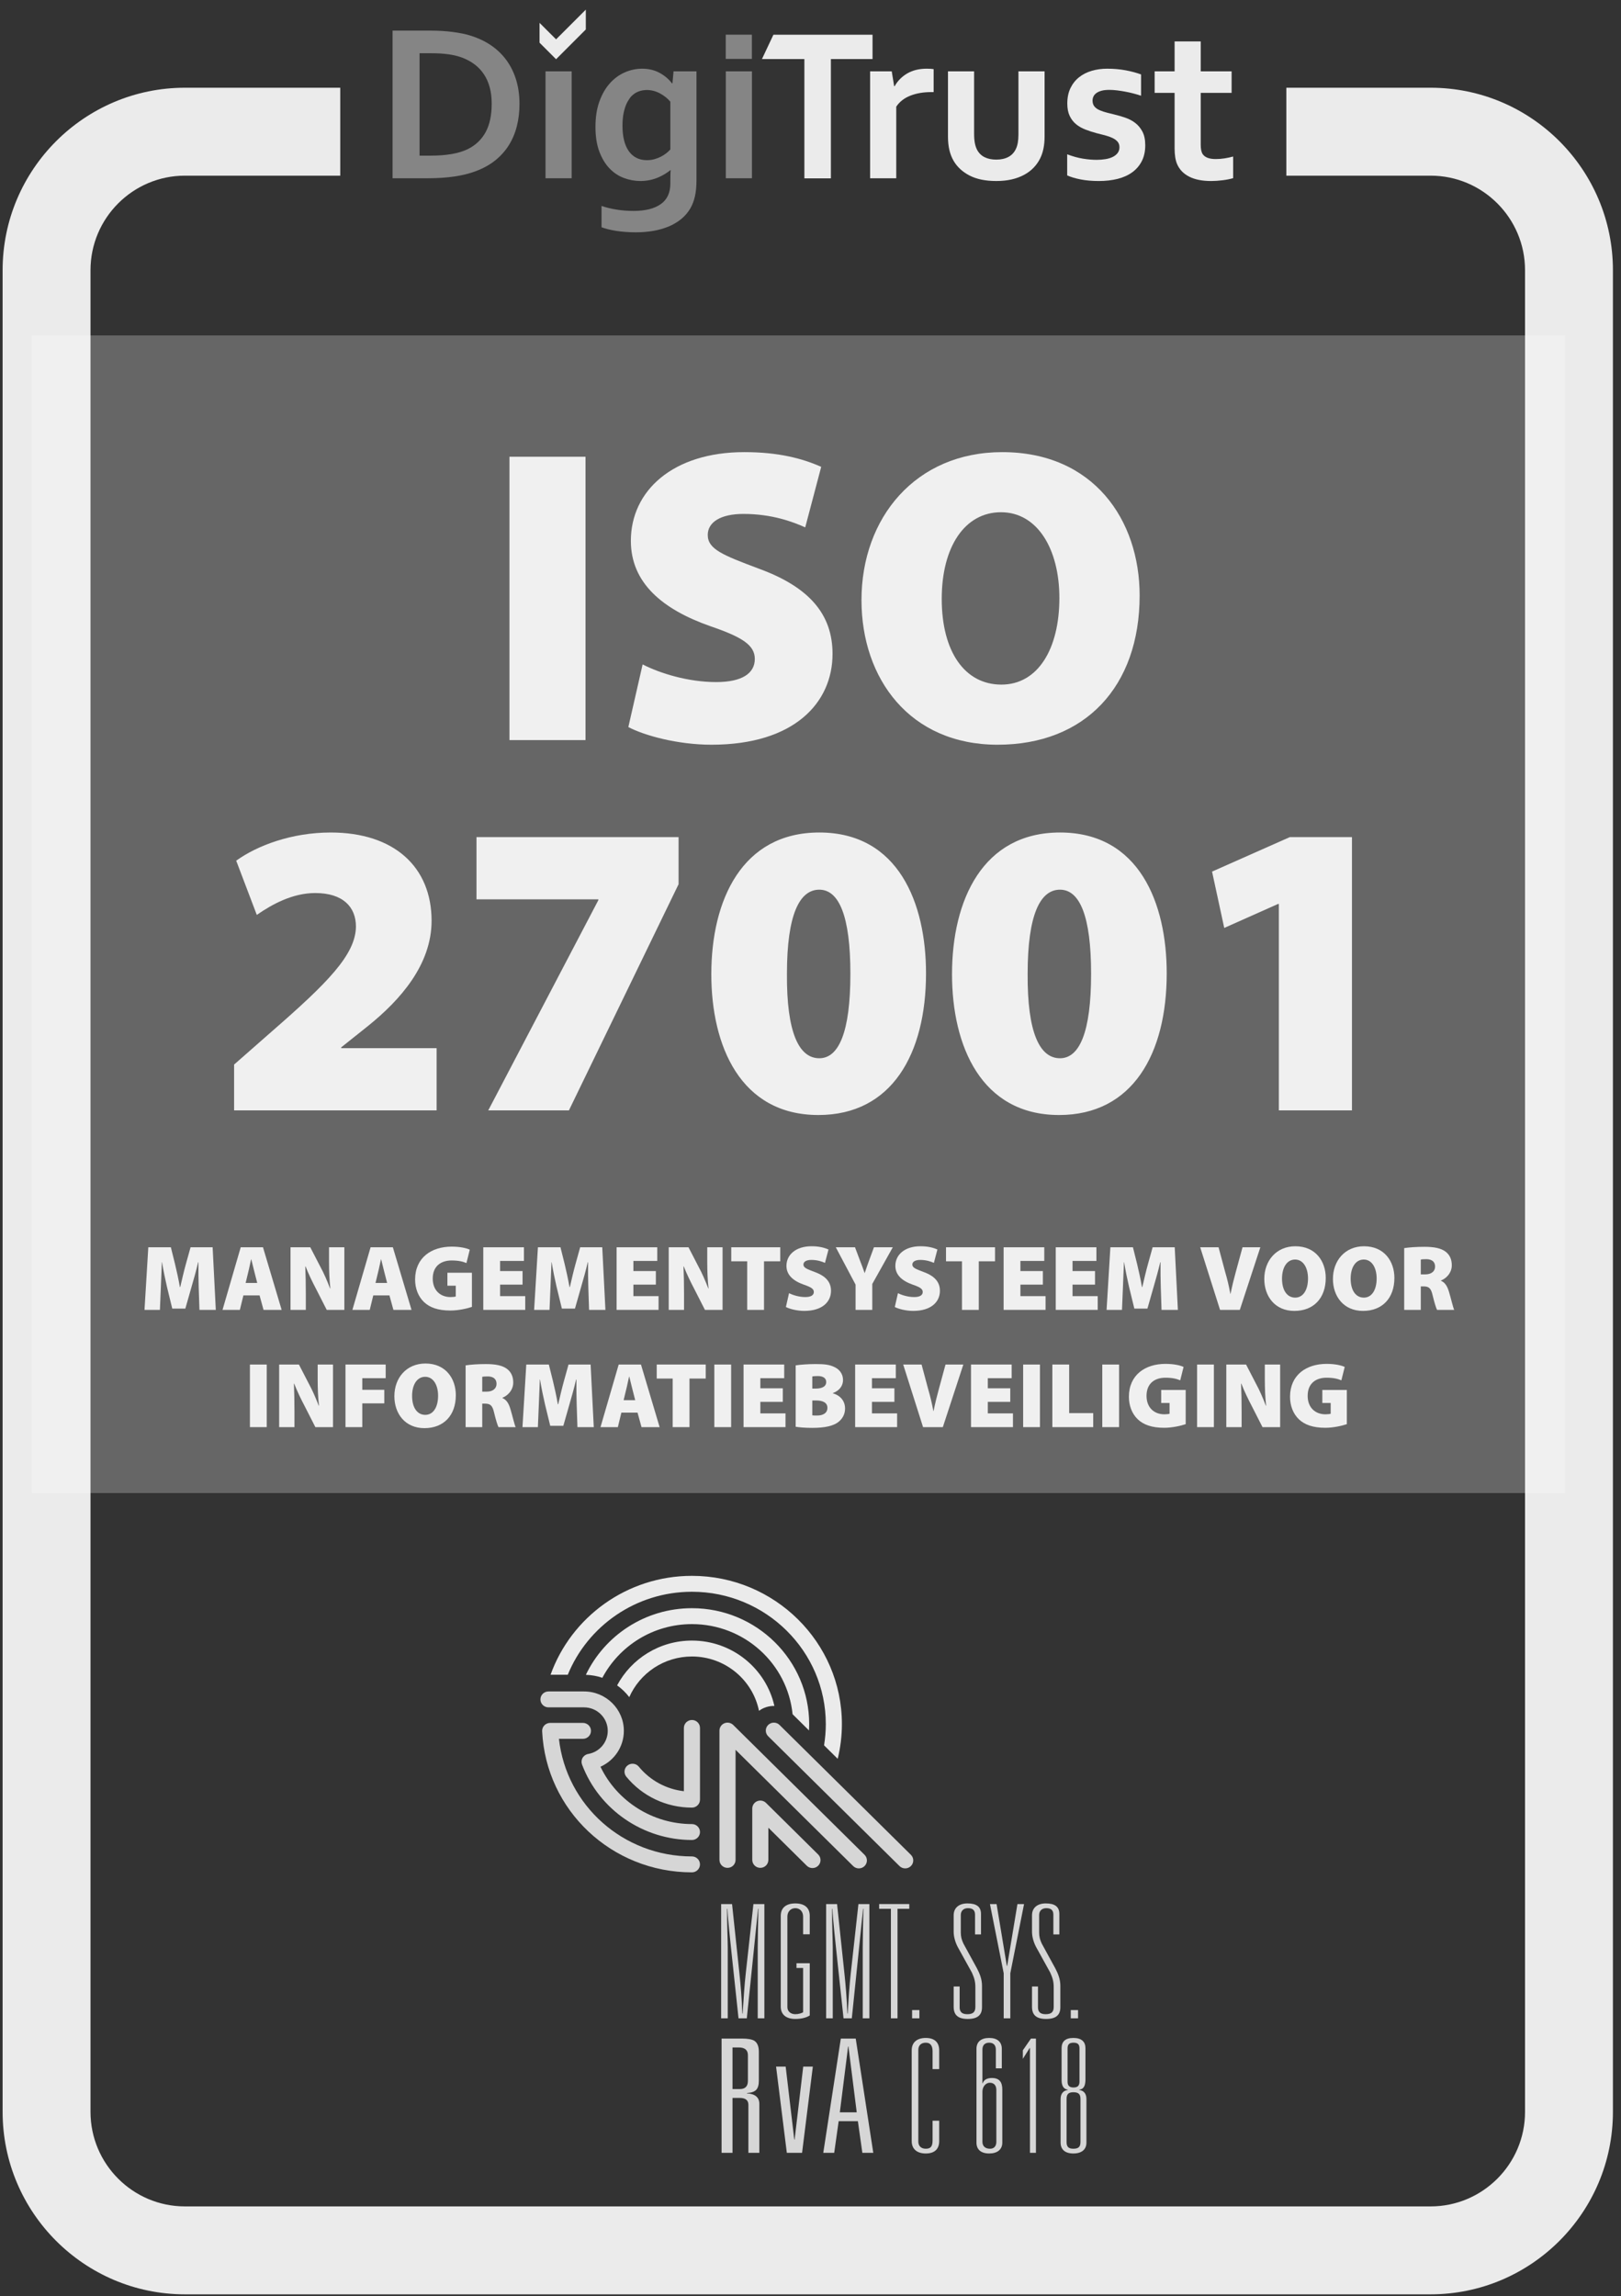 <svg width="1418" height="2008" viewBox="0 0 1418 2008" fill="none" xmlns="http://www.w3.org/2000/svg">
<rect x="0" y="0" width="1418" height="2008" fill="#333333" stroke="none"/>
<path fill-rule="evenodd" clip-rule="evenodd" d="M479.792 1479.2C475.905 1479.2 472.753 1482.31 472.753 1486.16C472.753 1490 475.905 1493.11 479.792 1493.11H510.86C522.323 1493.11 531.643 1502.33 531.643 1513.66C531.643 1523.64 524.442 1532.15 514.516 1533.88C512.457 1534.24 510.672 1535.48 509.638 1537.26C508.596 1539.06 508.434 1541.21 509.16 1543.14C524.04 1582.59 562.668 1609.1 605.285 1609.1C609.171 1609.1 612.323 1605.99 612.323 1602.14C612.323 1598.3 609.171 1595.18 605.285 1595.18C571.013 1595.18 539.749 1575.3 525.27 1545.03C537.494 1539.57 545.729 1527.46 545.729 1513.66C545.729 1494.65 530.088 1479.2 510.86 1479.2H479.792Z" fill="white" fill-opacity="0.8"/>
<path fill-rule="evenodd" clip-rule="evenodd" d="M481.293 1506.71C479.371 1506.71 477.526 1507.48 476.193 1508.85C474.869 1510.23 474.16 1512.07 474.254 1513.97C477.56 1583.18 535.117 1637.4 605.283 1637.4C609.169 1637.4 612.321 1634.28 612.321 1630.44C612.321 1626.59 609.169 1623.48 605.283 1623.48C545.154 1623.48 495.422 1578.86 488.938 1520.63H509.926C513.822 1520.63 516.974 1517.52 516.974 1513.67C516.974 1509.83 513.822 1506.71 509.926 1506.71H481.293Z" fill="white" fill-opacity="0.8"/>
<path fill-rule="evenodd" clip-rule="evenodd" d="M598.239 1511.12V1566.44C582.829 1564.66 568.734 1557.07 558.808 1544.98C556.357 1541.99 551.923 1541.53 548.908 1543.95C545.884 1546.38 545.423 1550.76 547.874 1553.74C561.986 1570.93 582.906 1580.79 605.286 1580.79C609.173 1580.79 612.325 1577.67 612.325 1573.82V1511.12C612.325 1507.28 609.173 1504.16 605.286 1504.16C601.391 1504.16 598.239 1507.28 598.239 1511.12Z" fill="white" fill-opacity="0.8"/>
<path fill-rule="evenodd" clip-rule="evenodd" d="M633.711 1507C631.08 1508.08 629.363 1510.62 629.363 1513.44V1626.52C629.363 1630.37 632.515 1633.48 636.411 1633.48C640.297 1633.48 643.449 1630.37 643.449 1626.52V1530.24C662.729 1549.29 746.323 1631.9 746.323 1631.9C749.073 1634.63 753.532 1634.63 756.283 1631.9C759.033 1629.18 759.033 1624.78 756.283 1622.06L641.391 1508.51C639.375 1506.53 636.342 1505.93 633.711 1507Z" fill="white" fill-opacity="0.8"/>
<path fill-rule="evenodd" clip-rule="evenodd" d="M662.404 1575.15C659.773 1576.23 658.056 1578.77 658.056 1581.59V1626.51C658.056 1630.35 661.208 1633.47 665.094 1633.47C668.99 1633.47 672.142 1630.35 672.142 1626.51V1598.39C685.186 1611.29 705.747 1631.61 705.747 1631.61C708.497 1634.34 712.956 1634.34 715.707 1631.62C718.457 1628.9 718.457 1624.5 715.707 1621.78L670.083 1576.66C668.067 1574.67 665.035 1574.07 662.404 1575.15Z" fill="white" fill-opacity="0.8"/>
<path fill-rule="evenodd" clip-rule="evenodd" d="M550.464 1484.17C559.698 1463.28 580.78 1448.63 605.288 1448.63C634.246 1448.63 658.454 1469.08 663.939 1496.14C667.919 1493.2 672.677 1491.78 677.418 1491.88C670.063 1459.21 640.524 1434.71 605.288 1434.71C576.894 1434.71 552.215 1450.62 539.838 1473.89C543.887 1476.77 547.457 1480.24 550.464 1484.17Z" fill="white" fill-opacity="0.9"/>
<path fill-rule="evenodd" clip-rule="evenodd" d="M605.288 1420.31C651.117 1420.31 688.916 1454.93 693.324 1499.11L707.683 1513.3C707.786 1511.47 707.846 1509.61 707.846 1507.75C707.846 1451.86 661.838 1406.39 605.288 1406.39C564.32 1406.39 528.913 1430.27 512.486 1464.66C517.526 1464.82 522.361 1465.72 526.914 1467.26C541.718 1439.38 571.282 1420.31 605.288 1420.31Z" fill="white" fill-opacity="0.9"/>
<path fill-rule="evenodd" clip-rule="evenodd" d="M605.284 1392.02C669.854 1392.02 722.389 1443.93 722.389 1507.75C722.389 1514.08 721.842 1520.27 720.86 1526.32L732.802 1538.12C735.176 1528.37 736.466 1518.21 736.466 1507.75C736.466 1436.26 677.619 1378.1 605.284 1378.1C548.265 1378.1 499.652 1414.25 481.619 1464.58H496.679C514.028 1422.09 556.158 1392.02 605.284 1392.02Z" fill="white" fill-opacity="0.9"/>
<path fill-rule="evenodd" clip-rule="evenodd" d="M671.959 1508.51C669.209 1511.23 669.209 1515.64 671.959 1518.36L786.86 1631.91C789.602 1634.62 794.07 1634.62 796.82 1631.91C799.571 1629.19 799.571 1624.78 796.82 1622.06L681.92 1508.51C679.169 1505.8 674.71 1505.8 671.959 1508.51Z" fill="white" fill-opacity="0.8"/>
<path fill-rule="evenodd" clip-rule="evenodd" d="M630.825 1665.13H640.384L646.765 1725.33C647.918 1735.85 648.935 1748.72 649.37 1760.9H649.661C650.387 1748.86 651.25 1735.58 652.411 1725.33L659.074 1665.13H668.641V1765.06H662.841V1703.05C662.841 1696.54 663.132 1681.87 663.422 1669.28H663.132C661.833 1682.43 660.091 1698.34 659.074 1708.86L653.283 1765.06H646.039L640.093 1709.41C639.231 1700.83 636.907 1680.76 636.335 1669.28H636.044C635.899 1682.43 636.617 1696.82 636.617 1703.05V1765.06H630.825V1665.13Z" fill="white" fill-opacity="0.8"/>
<path fill-rule="evenodd" clip-rule="evenodd" d="M696.747 1716.89H708.339V1762.56L707.612 1762.98C705.298 1764.36 701.095 1765.61 695.73 1765.61C687.624 1765.61 682.985 1761.73 682.985 1754.81V1675.37C682.985 1668.45 687.624 1664.57 695.73 1664.57C703.845 1664.57 708.339 1668.45 708.339 1675.37V1691.56H702.538V1676.06C702.538 1671.63 699.643 1668.72 695.73 1668.72C691.818 1668.72 688.777 1671.63 688.777 1676.06V1755.23C688.777 1759.1 691.818 1761.45 695.73 1761.45C698.489 1761.45 701.095 1760.62 702.538 1759.79V1721.04H696.747V1716.89Z" fill="white" fill-opacity="0.8"/>
<path fill-rule="evenodd" clip-rule="evenodd" d="M722.681 1665.13H732.239L738.62 1725.33C739.774 1735.85 740.79 1748.72 741.226 1760.9H741.516C742.242 1748.86 743.105 1735.58 744.267 1725.33L750.93 1665.13H760.497V1765.06H754.697V1703.05C754.697 1696.54 754.987 1681.87 755.278 1669.28H754.987C753.689 1682.43 751.946 1698.34 750.93 1708.86L745.138 1765.06H737.894L731.949 1709.41C731.086 1700.83 728.763 1680.76 728.19 1669.28H727.9C727.755 1682.43 728.472 1696.82 728.472 1703.05V1765.06H722.681V1665.13Z" fill="white" fill-opacity="0.8"/>
<path fill-rule="evenodd" clip-rule="evenodd" d="M779.33 1669.28H769.045V1665.12H795.415V1669.28H785.121V1765.05H779.33V1669.28Z" fill="white" fill-opacity="0.8"/>
<path fill-rule="evenodd" clip-rule="evenodd" d="M797.872 1765.05H804.245V1757.85H797.872V1765.05Z" fill="white" fill-opacity="0.8"/>
<path fill-rule="evenodd" clip-rule="evenodd" d="M839.46 1755.36C839.46 1758.69 840.766 1761.46 846.122 1761.46C851.051 1761.46 853.221 1759.65 853.221 1755.09V1737.92C853.221 1732.67 852.204 1729.62 850.18 1725.06L838.007 1703.05C835.547 1698.62 834.24 1693.36 834.24 1689.49V1674.95C834.24 1668.45 838.879 1664.57 846.268 1664.57C854.092 1664.57 858.15 1667.34 858.15 1673.85V1691.7H852.93V1674.4C852.93 1670.39 850.761 1668.72 846.703 1668.72C842.646 1668.72 840.476 1671.35 840.476 1674.68V1690.18C840.476 1693.5 841.202 1696.41 842.791 1699.73L854.673 1721.46C857.133 1726.16 859.021 1731 859.021 1736.54V1755.36C859.021 1761.73 855.69 1765.61 846.558 1765.61C837.572 1765.61 834.24 1761.73 834.24 1754.95V1737.23H839.46V1755.36Z" fill="white" fill-opacity="0.8"/>
<path fill-rule="evenodd" clip-rule="evenodd" d="M890.024 1665.13H895.815L883.796 1725.61V1765.06H877.996V1725.61L865.978 1665.13H871.769L880.755 1719.24H881.037L890.024 1665.13Z" fill="white" fill-opacity="0.8"/>
<path fill-rule="evenodd" clip-rule="evenodd" d="M907.99 1755.36C907.99 1758.69 909.297 1761.46 914.653 1761.46C919.581 1761.46 921.751 1759.65 921.751 1755.09V1737.92C921.751 1732.67 920.735 1729.62 918.71 1725.06L906.538 1703.05C904.077 1698.62 902.771 1693.36 902.771 1689.49V1674.95C902.771 1668.45 907.409 1664.57 914.798 1664.57C922.622 1664.57 926.68 1667.34 926.68 1673.85V1691.7H921.461V1674.4C921.461 1670.39 919.291 1668.72 915.234 1668.72C911.176 1668.72 909.006 1671.35 909.006 1674.68V1690.18C909.006 1693.5 909.732 1696.41 911.321 1699.73L923.203 1721.46C925.664 1726.16 927.551 1731 927.551 1736.54V1755.36C927.551 1761.73 924.22 1765.61 915.088 1765.61C906.102 1765.61 902.771 1761.73 902.771 1754.95V1737.23H907.99V1755.36Z" fill="white" fill-opacity="0.8"/>
<path fill-rule="evenodd" clip-rule="evenodd" d="M936.674 1765.05H943.046V1757.85H936.674V1765.05Z" fill="white" fill-opacity="0.8"/>
<path fill-rule="evenodd" clip-rule="evenodd" d="M640.776 1826.92H647.148C651.88 1826.92 654.247 1824.52 654.247 1819.73V1797.3C654.247 1792.78 651.547 1790.52 646.14 1790.52H640.776V1826.92ZM654.682 1882.7V1840.76C654.682 1836.7 652.171 1834.67 647.148 1834.67H640.776V1882.7H631.217V1782.77H649.036C654.153 1782.77 657.774 1783.42 659.901 1784.71C662.507 1786.46 663.814 1789.64 663.814 1794.25V1819.59C663.814 1823.37 663.011 1826.07 661.422 1827.68C659.825 1829.3 657.151 1830.19 653.384 1830.38V1830.65C660.627 1831.12 664.249 1834.21 664.249 1839.93V1882.7H654.682Z" fill="white" fill-opacity="0.8"/>
<path fill-rule="evenodd" clip-rule="evenodd" d="M688.296 1882.7L678.883 1807.27H687.28L694.814 1871.07H695.104L702.639 1807.27H711.044L701.622 1882.7H688.296Z" fill="white" fill-opacity="0.8"/>
<path fill-rule="evenodd" clip-rule="evenodd" d="M749.436 1847.27L742.193 1789.69H741.902L734.658 1847.27H749.436ZM754.365 1882.7L750.453 1855.02H733.642L729.73 1882.7H720.171L735.53 1782.77H748.565L763.924 1882.7H754.365Z" fill="white" fill-opacity="0.8"/>
<path fill-rule="evenodd" clip-rule="evenodd" d="M797.534 1793.02C797.534 1786.09 802.173 1782.22 809.852 1782.22C817.531 1782.22 821.58 1786.09 821.58 1793.02V1809.48H815.789V1793.84C815.789 1789.83 814.482 1786.38 809.852 1786.38C805.794 1786.38 803.326 1788.73 803.326 1792.6V1872.87C803.326 1876.74 805.794 1879.1 809.852 1879.1C814.482 1879.1 815.789 1876.74 815.789 1871.63V1854.61H821.58V1872.45C821.58 1879.38 817.531 1883.26 809.852 1883.26C802.173 1883.26 797.534 1879.38 797.534 1872.45V1793.02Z" fill="white" fill-opacity="0.8"/>
<path fill-rule="evenodd" clip-rule="evenodd" d="M871.568 1827.75C871.568 1823.74 869.543 1821.39 865.776 1821.39C862.59 1821.39 859.395 1824.57 859.395 1829.14V1873.02C859.395 1876.89 861.864 1879.1 866.067 1879.1C869.543 1879.1 871.568 1876.89 871.568 1873.02V1827.75ZM871.132 1792.46C871.132 1788.59 869.108 1786.37 865.341 1786.37C861.428 1786.37 859.395 1788.59 859.395 1792.46V1821.8H859.686C860.557 1818.89 863.453 1817.24 867.656 1817.24C874.609 1817.24 876.787 1821.25 876.787 1827.48V1873.71C876.787 1879.79 872.439 1883.25 865.341 1883.25C858.097 1883.25 854.185 1879.79 854.185 1873.71V1791.77C854.185 1785.68 858.097 1782.22 865.341 1782.22C872.439 1782.22 876.352 1785.68 876.352 1791.77V1808.79H871.132V1792.46Z" fill="white" fill-opacity="0.8"/>
<path fill-rule="evenodd" clip-rule="evenodd" d="M900.98 1791.08H900.69L894.753 1800.48V1793.02L901.851 1782.77H906.199V1882.7H900.98V1791.08Z" fill="white" fill-opacity="0.8"/>
<path fill-rule="evenodd" clip-rule="evenodd" d="M944.3 1791.49C944.3 1788.17 943.138 1786.37 939.081 1786.37C935.032 1786.37 933.87 1788.17 933.87 1791.49V1820.42C933.87 1823.47 935.032 1825.54 939.081 1825.54C943.138 1825.54 944.3 1823.47 944.3 1820.42V1791.49ZM945.171 1835.78C945.171 1831.91 944.009 1829.69 938.935 1829.69C934.16 1829.69 932.999 1831.91 932.999 1835.78V1873.01C932.999 1876.89 934.16 1879.1 938.935 1879.1C944.009 1879.1 945.171 1876.89 945.171 1873.01V1835.78ZM927.779 1835.64C927.779 1830.52 930.538 1828.17 934.015 1827.76V1827.47C930.538 1826.93 928.651 1824.29 928.651 1819.03V1791.22C928.651 1785.68 931.555 1782.22 938.935 1782.22C946.324 1782.22 949.519 1785.68 949.519 1791.22V1819.03C949.374 1824.29 947.922 1826.93 944.155 1827.47V1827.76C947.631 1828.17 950.382 1830.52 950.382 1835.64V1873.7C950.382 1879.79 946.188 1883.25 938.935 1883.25C931.692 1883.25 927.779 1879.79 927.779 1873.7V1835.64Z" fill="white" fill-opacity="0.8"/>
<path fill-rule="evenodd" clip-rule="evenodd" d="M27.907 1305.7H1369.03V293.347H27.907V1305.7Z" fill="white" fill-opacity="0.25"/>
<path fill-rule="evenodd" clip-rule="evenodd" d="M1251.43 76.716H1125.25V153.618H1251.43C1296.98 153.618 1334.05 190.693 1334.05 236.271V1449.33V1465.82V1846.88C1334.05 1892.46 1296.98 1929.54 1251.43 1929.54H161.796C116.232 1929.54 79.168 1892.46 79.168 1846.88V1465.82V1449.33V236.271C79.168 190.693 116.232 153.618 161.796 153.618H297.642V76.716H161.796C73.846 76.716 2.288 148.295 2.288 236.271V1449.33V1465.82V1846.88C2.288 1934.86 73.846 2006.44 161.796 2006.44H1251.43C1339.38 2006.44 1410.93 1934.86 1410.93 1846.88V1465.82V1449.33V236.271C1410.93 148.295 1339.38 76.716 1251.43 76.716Z" fill="white" fill-opacity="0.9"/>
<path fill-rule="evenodd" clip-rule="evenodd" d="M173.826 1125.94C173.663 1119.68 173.501 1112.37 173.587 1103.84H173.339C171.639 1111.08 169.358 1119.28 167.573 1125.29L162.132 1144.38H150.685L146.055 1125.37C144.671 1119.44 142.971 1111.32 141.75 1103.84H141.588C141.263 1111.56 140.938 1119.68 140.699 1125.94L139.879 1145.51H126.408L129.731 1090.77H149.464L153.12 1105.46C154.58 1111.56 156.203 1118.87 157.339 1125.53H157.664C159.21 1118.87 160.995 1111.16 162.618 1105.39L166.685 1090.77H186.007L188.775 1145.51H174.475L173.826 1125.94Z" fill="white" fill-opacity="0.9"/>
<path fill-rule="evenodd" clip-rule="evenodd" d="M225.02 1121.96L222.5 1112.13C221.688 1109.04 220.638 1104.58 219.826 1101.32H219.664C218.844 1104.58 218.041 1109.12 217.221 1112.21L214.872 1121.96H225.02ZM212.916 1132.84L209.832 1145.52H194.652L210.566 1090.77H230.051L246.375 1145.52H230.538L227.053 1132.84H212.916Z" fill="white" fill-opacity="0.9"/>
<path fill-rule="evenodd" clip-rule="evenodd" d="M254.134 1145.51V1090.77H271.432L280.119 1107.58C283.126 1113.02 286.295 1120.33 288.73 1126.75H288.969C288.157 1119.52 287.833 1111.88 287.833 1103.68V1090.77H301.235V1145.51H285.808L276.548 1127.32C273.465 1121.48 269.886 1114.16 267.289 1107.5H267.05C267.366 1114.89 267.528 1123.18 267.528 1132.03V1145.51H254.134Z" fill="white" fill-opacity="0.9"/>
<path fill-rule="evenodd" clip-rule="evenodd" d="M338.63 1121.96L336.11 1112.13C335.299 1109.04 334.248 1104.58 333.436 1101.32H333.274C332.454 1104.58 331.651 1109.12 330.831 1112.21L328.482 1121.96H338.63ZM326.526 1132.84L323.442 1145.52H308.263L324.177 1090.77H343.661L359.985 1145.52H344.148L340.663 1132.84H326.526Z" fill="white" fill-opacity="0.9"/>
<path fill-rule="evenodd" clip-rule="evenodd" d="M412.815 1142.91C408.748 1144.29 401.12 1146.08 393.971 1146.08C383.173 1146.08 375.87 1143.41 370.915 1138.69C365.798 1133.82 363.116 1126.74 363.116 1118.87C363.193 1099.86 377.33 1090.2 395.115 1090.2C402.496 1090.2 408.108 1091.5 410.944 1092.88L408.022 1104.58C404.939 1103.27 401.283 1102.3 395.03 1102.3C386.018 1102.3 378.543 1107.01 378.543 1118.15C378.543 1128.38 385.121 1134.31 394.133 1134.31C396.089 1134.31 398.037 1134.06 398.686 1133.82V1124.39H391.374V1113.02H412.815V1142.91Z" fill="white" fill-opacity="0.9"/>
<path fill-rule="evenodd" clip-rule="evenodd" d="M457.111 1123.42H437.464V1133.49H459.468V1145.51H422.763V1090.77H458.332V1102.71H437.464V1111.56H457.111V1123.42Z" fill="white" fill-opacity="0.9"/>
<path fill-rule="evenodd" clip-rule="evenodd" d="M514.653 1125.94C514.491 1119.68 514.328 1112.37 514.414 1103.84H514.166C512.466 1111.08 510.185 1119.28 508.4 1125.29L502.959 1144.38H491.512L486.882 1125.37C485.499 1119.44 483.799 1111.32 482.577 1103.84H482.415C482.09 1111.56 481.766 1119.68 481.526 1125.94L480.706 1145.51H467.235L470.558 1090.77H490.291L493.947 1105.46C495.407 1111.56 497.03 1118.87 498.167 1125.53H498.491C500.037 1118.87 501.823 1111.16 503.446 1105.39L507.512 1090.77H526.834L529.602 1145.51H515.302L514.653 1125.94Z" fill="white" fill-opacity="0.9"/>
<path fill-rule="evenodd" clip-rule="evenodd" d="M573.722 1123.42H554.075V1133.49H576.08V1145.51H539.374V1090.77H574.944V1102.71H554.075V1111.56H573.722V1123.42Z" fill="white" fill-opacity="0.9"/>
<path fill-rule="evenodd" clip-rule="evenodd" d="M584.98 1145.51V1090.77H602.278L610.966 1107.58C613.973 1113.02 617.142 1120.33 619.576 1126.75H619.815C619.004 1119.52 618.679 1111.88 618.679 1103.68V1090.77H632.082V1145.51H616.655L607.395 1127.32C604.311 1121.48 600.732 1114.16 598.135 1107.5H597.896C598.212 1114.89 598.375 1123.18 598.375 1132.03V1145.51H584.98Z" fill="white" fill-opacity="0.9"/>
<path fill-rule="evenodd" clip-rule="evenodd" d="M653.638 1103.03H639.672V1090.76H682.545V1103.03H668.339V1145.52H653.638V1103.03Z" fill="white" fill-opacity="0.9"/>
<path fill-rule="evenodd" clip-rule="evenodd" d="M690.231 1130.89C693.562 1132.6 698.995 1134.3 704.445 1134.3C709.476 1134.3 711.911 1132.6 711.911 1129.84C711.911 1127.16 709.476 1125.61 703.3 1123.5C694.049 1120.26 687.959 1115.13 687.959 1107.01C687.959 1097.35 696.074 1089.87 709.878 1089.87C716.455 1089.87 721.085 1091.09 724.741 1092.72L721.657 1104.41C719.3 1103.36 715.242 1101.82 709.716 1101.82C705.248 1101.82 702.813 1103.44 702.813 1105.88C702.813 1108.64 705.735 1109.77 712.645 1112.37C722.469 1115.95 726.937 1121.22 726.937 1128.86C726.937 1138.29 719.548 1146.4 703.548 1146.4C696.971 1146.4 690.555 1144.62 687.472 1142.99L690.231 1130.89Z" fill="white" fill-opacity="0.9"/>
<path fill-rule="evenodd" clip-rule="evenodd" d="M748.424 1145.51V1123.42L731.126 1090.77H747.937L752.567 1103.11C754.113 1106.93 755.087 1109.69 756.3 1113.19H756.462C757.521 1109.86 758.657 1106.85 759.956 1103.11L764.5 1090.77H780.987L763.04 1122.85V1145.51H748.424Z" fill="white" fill-opacity="0.9"/>
<path fill-rule="evenodd" clip-rule="evenodd" d="M785.504 1130.89C788.836 1132.6 794.269 1134.3 799.718 1134.3C804.75 1134.3 807.184 1132.6 807.184 1129.84C807.184 1127.16 804.75 1125.61 798.574 1123.5C789.323 1120.26 783.232 1115.13 783.232 1107.01C783.232 1097.35 791.347 1089.87 805.151 1089.87C811.729 1089.87 816.359 1091.09 820.015 1092.72L816.931 1104.41C814.573 1103.36 810.516 1101.82 804.989 1101.82C800.521 1101.82 798.087 1103.44 798.087 1105.88C798.087 1108.64 801.008 1109.77 807.919 1112.37C817.742 1115.95 822.21 1121.22 822.21 1128.86C822.21 1138.29 814.821 1146.4 798.822 1146.4C792.244 1146.4 785.829 1144.62 782.745 1142.99L785.504 1130.89Z" fill="white" fill-opacity="0.9"/>
<path fill-rule="evenodd" clip-rule="evenodd" d="M841.504 1103.03H827.537V1090.76H870.41V1103.03H856.205V1145.52H841.504V1103.03Z" fill="white" fill-opacity="0.9"/>
<path fill-rule="evenodd" clip-rule="evenodd" d="M912.277 1123.42H892.621V1133.49H914.626V1145.51H877.929V1090.77H913.498V1102.71H892.621V1111.56H912.277V1123.42Z" fill="white" fill-opacity="0.9"/>
<path fill-rule="evenodd" clip-rule="evenodd" d="M957.882 1123.42H938.227V1133.49H960.231V1145.51H923.534V1090.77H959.104V1102.71H938.227V1111.56H957.882V1123.42Z" fill="white" fill-opacity="0.9"/>
<path fill-rule="evenodd" clip-rule="evenodd" d="M1015.43 1125.94C1015.26 1119.68 1015.1 1112.37 1015.19 1103.84H1014.94C1013.23 1111.08 1010.97 1119.28 1009.18 1125.29L1003.73 1144.38H992.284L987.655 1125.37C986.271 1119.44 984.571 1111.32 983.349 1103.84H983.196C982.862 1111.56 982.538 1119.68 982.299 1125.94L981.479 1145.51H967.999L971.33 1090.77H991.063L994.719 1105.46C996.18 1111.56 997.803 1118.87 998.939 1125.53H999.263C1000.81 1118.87 1002.59 1111.16 1004.22 1105.39L1008.28 1090.77H1027.61L1030.37 1145.51H1016.07L1015.43 1125.94Z" fill="white" fill-opacity="0.9"/>
<path fill-rule="evenodd" clip-rule="evenodd" d="M1067.26 1145.51L1049.89 1090.77H1065.96L1071.72 1112.29C1073.52 1118.38 1074.98 1124.39 1076.27 1131.46H1076.44C1077.81 1124.72 1079.36 1118.38 1080.98 1112.54L1086.92 1090.77H1102.51L1084.55 1145.51H1067.26Z" fill="white" fill-opacity="0.9"/>
<path fill-rule="evenodd" clip-rule="evenodd" d="M1121.47 1118.22C1121.47 1128.46 1125.94 1134.79 1133.01 1134.79C1140.07 1134.79 1144.21 1127.89 1144.21 1118.06C1144.21 1108.64 1139.99 1101.49 1132.92 1101.49C1125.94 1101.49 1121.47 1108.15 1121.47 1118.22ZM1159.72 1117.57C1159.72 1135.2 1149.16 1146.41 1132.27 1146.41C1115.29 1146.41 1105.96 1133.66 1105.96 1118.46C1105.96 1102.55 1116.44 1089.88 1133.16 1089.88C1150.79 1089.88 1159.72 1102.95 1159.72 1117.57Z" fill="white" fill-opacity="0.9"/>
<path fill-rule="evenodd" clip-rule="evenodd" d="M1181.51 1118.22C1181.51 1128.46 1185.98 1134.79 1193.05 1134.79C1200.11 1134.79 1204.25 1127.89 1204.25 1118.06C1204.25 1108.64 1200.03 1101.49 1192.97 1101.49C1185.98 1101.49 1181.51 1108.15 1181.51 1118.22ZM1219.77 1117.57C1219.77 1135.2 1209.21 1146.41 1192.32 1146.41C1175.34 1146.41 1166.01 1133.66 1166.01 1118.46C1166.01 1102.55 1176.48 1089.88 1193.21 1089.88C1210.83 1089.88 1219.77 1102.95 1219.77 1117.57Z" fill="white" fill-opacity="0.9"/>
<path fill-rule="evenodd" clip-rule="evenodd" d="M1242.87 1114.48H1246.69C1252.21 1114.48 1255.37 1111.72 1255.37 1107.66C1255.37 1103.52 1252.69 1101.25 1247.82 1101.16C1245.06 1101.16 1243.6 1101.32 1242.87 1101.48V1114.48ZM1228.34 1091.5C1232.47 1090.85 1238.73 1090.36 1246.04 1090.36C1254.4 1090.36 1260.41 1091.5 1264.55 1094.59C1268.04 1097.26 1269.99 1101.16 1269.99 1106.53C1269.99 1113.34 1264.87 1118.22 1260.57 1119.76V1120.09C1264.22 1121.63 1266.18 1125.13 1267.56 1129.84C1269.26 1135.44 1271.05 1143.4 1272.1 1145.52H1257.08C1256.26 1143.88 1254.89 1139.66 1253.26 1132.92C1251.8 1126.35 1249.77 1124.97 1245.22 1124.97H1242.87V1145.52H1228.34V1091.5Z" fill="white" fill-opacity="0.9"/>
<path fill-rule="evenodd" clip-rule="evenodd" d="M218.628 1248.05H233.329V1193.31H218.628V1248.05Z" fill="white" fill-opacity="0.9"/>
<path fill-rule="evenodd" clip-rule="evenodd" d="M244.194 1248.05V1193.3H261.492L270.18 1210.12C273.186 1215.55 276.356 1222.87 278.79 1229.29H279.029C278.218 1222.06 277.893 1214.42 277.893 1206.21V1193.3H291.296V1248.05H275.869L266.609 1229.86C263.525 1224.01 259.946 1216.7 257.349 1210.03H257.11C257.426 1217.43 257.588 1225.71 257.588 1234.57V1248.05H244.194Z" fill="white" fill-opacity="0.9"/>
<path fill-rule="evenodd" clip-rule="evenodd" d="M302.217 1193.3H337.376V1205.24H316.918V1215.4H336.163V1227.26H316.918V1248.05H302.217V1193.3Z" fill="white" fill-opacity="0.9"/>
<path fill-rule="evenodd" clip-rule="evenodd" d="M360.489 1220.76C360.489 1230.99 364.957 1237.32 372.021 1237.32C379.086 1237.32 383.229 1230.43 383.229 1220.59C383.229 1211.18 379 1204.03 371.944 1204.03C364.957 1204.03 360.489 1210.68 360.489 1220.76ZM398.741 1220.11C398.741 1237.73 388.183 1248.94 371.295 1248.94C354.322 1248.94 344.985 1236.2 344.985 1220.99C344.985 1205.08 355.458 1192.41 372.184 1192.41C389.806 1192.41 398.741 1205.49 398.741 1220.11Z" fill="white" fill-opacity="0.9"/>
<path fill-rule="evenodd" clip-rule="evenodd" d="M421.845 1217.02H425.664C431.182 1217.02 434.351 1214.26 434.351 1210.2C434.351 1206.05 431.669 1203.78 426.8 1203.7C424.041 1203.7 422.571 1203.86 421.845 1204.02V1217.02ZM407.307 1194.04C411.45 1193.38 417.702 1192.9 425.015 1192.9C433.377 1192.9 439.382 1194.04 443.525 1197.13C447.019 1199.8 448.967 1203.7 448.967 1209.06C448.967 1215.88 443.85 1220.75 439.545 1222.3V1222.62C443.201 1224.17 445.157 1227.66 446.532 1232.37C448.232 1237.98 450.026 1245.94 451.077 1248.05H436.06C435.24 1246.42 433.864 1242.2 432.241 1235.46C430.781 1228.89 428.747 1227.5 424.203 1227.5H421.845V1248.05H407.307V1194.04Z" fill="white" fill-opacity="0.9"/>
<path fill-rule="evenodd" clip-rule="evenodd" d="M504.472 1228.47C504.31 1222.22 504.147 1214.9 504.233 1206.38H503.985C502.285 1213.61 500.004 1221.82 498.219 1227.82L492.778 1246.91H481.331L476.701 1227.91C475.318 1221.97 473.618 1213.85 472.396 1206.38H472.234C471.909 1214.09 471.585 1222.22 471.345 1228.47L470.525 1248.05H457.046L460.377 1193.3H480.11L483.766 1208C485.226 1214.09 486.85 1221.41 487.986 1228.06H488.31C489.856 1221.41 491.642 1213.69 493.265 1207.92L497.331 1193.3H516.653L519.412 1248.05H505.121L504.472 1228.47Z" fill="white" fill-opacity="0.9"/>
<path fill-rule="evenodd" clip-rule="evenodd" d="M555.667 1224.49L553.147 1214.67C552.336 1211.57 551.285 1207.11 550.474 1203.86H550.311C549.491 1207.11 548.688 1211.66 547.868 1214.74L545.519 1224.49H555.667ZM543.563 1235.37L540.479 1248.05H525.3L541.214 1193.31H560.699L577.023 1248.05H561.185L557.7 1235.37H543.563Z" fill="white" fill-opacity="0.9"/>
<path fill-rule="evenodd" clip-rule="evenodd" d="M588.438 1205.57H574.472V1193.3H617.345V1205.57H603.139V1248.05H588.438V1205.57Z" fill="white" fill-opacity="0.9"/>
<path fill-rule="evenodd" clip-rule="evenodd" d="M624.868 1248.05H639.569V1193.31H624.868V1248.05Z" fill="white" fill-opacity="0.9"/>
<path fill-rule="evenodd" clip-rule="evenodd" d="M684.78 1225.95H665.133V1236.03H687.137V1248.05H650.432V1193.3H686.001V1205.24H665.133V1214.09H684.78V1225.95Z" fill="white" fill-opacity="0.9"/>
<path fill-rule="evenodd" clip-rule="evenodd" d="M710.572 1237.74C711.631 1237.9 712.93 1237.9 714.792 1237.9C719.661 1237.9 723.804 1235.95 723.804 1231.15C723.804 1226.53 719.584 1224.74 714.066 1224.74H710.572V1237.74ZM710.572 1214.34H713.493C719.746 1214.34 722.753 1212.14 722.753 1208.66C722.753 1205.4 720.319 1203.38 715.364 1203.38C712.93 1203.38 711.546 1203.54 710.572 1203.7V1214.34ZM696.033 1194.04C699.365 1193.46 706.591 1192.89 713.331 1192.89C721.13 1192.89 725.76 1193.39 730.057 1195.58C734.285 1197.52 737.446 1201.51 737.446 1206.79C737.446 1211.42 734.934 1215.88 728.519 1218.32V1218.48C735.259 1220.36 739.231 1225.3 739.231 1231.81C739.231 1236.92 736.796 1240.98 733.149 1243.74C729.006 1246.83 722.181 1248.7 710.495 1248.7C703.832 1248.7 699.04 1248.21 696.033 1247.72V1194.04Z" fill="white" fill-opacity="0.9"/>
<path fill-rule="evenodd" clip-rule="evenodd" d="M782.401 1225.95H762.754V1236.03H784.758V1248.05H748.053V1193.3H783.622V1205.24H762.754V1214.09H782.401V1225.95Z" fill="white" fill-opacity="0.9"/>
<path fill-rule="evenodd" clip-rule="evenodd" d="M807.465 1248.05L790.09 1193.3H806.166L811.932 1214.83C813.717 1220.92 815.178 1226.93 816.477 1233.99H816.639C818.023 1227.25 819.569 1220.92 821.183 1215.08L827.112 1193.3H842.701L824.762 1248.05H807.465Z" fill="white" fill-opacity="0.9"/>
<path fill-rule="evenodd" clip-rule="evenodd" d="M883.756 1225.95H864.101V1236.03H886.105V1248.05H849.408V1193.3H884.978V1205.24H864.101V1214.09H883.756V1225.95Z" fill="white" fill-opacity="0.9"/>
<path fill-rule="evenodd" clip-rule="evenodd" d="M895.014 1248.05H909.706V1193.31H895.014V1248.05Z" fill="white" fill-opacity="0.9"/>
<path fill-rule="evenodd" clip-rule="evenodd" d="M920.577 1193.3H935.27V1235.79H956.309V1248.05H920.577V1193.3Z" fill="white" fill-opacity="0.9"/>
<path fill-rule="evenodd" clip-rule="evenodd" d="M964.239 1248.05H978.932V1193.31H964.239V1248.05Z" fill="white" fill-opacity="0.9"/>
<path fill-rule="evenodd" clip-rule="evenodd" d="M1037.21 1245.45C1033.16 1246.83 1025.53 1248.62 1018.38 1248.62C1007.57 1248.62 1000.27 1245.94 995.315 1241.23C990.198 1236.35 987.524 1229.28 987.524 1221.41C987.601 1202.4 1001.73 1192.73 1019.51 1192.73C1026.9 1192.73 1032.51 1194.03 1035.35 1195.42L1032.42 1207.12C1029.34 1205.81 1025.68 1204.83 1019.44 1204.83C1010.42 1204.83 1002.95 1209.55 1002.95 1220.68C1002.95 1230.91 1009.53 1236.84 1018.53 1236.84C1020.49 1236.84 1022.44 1236.59 1023.09 1236.35V1226.93H1015.78V1215.56H1037.21V1245.45Z" fill="white" fill-opacity="0.9"/>
<path fill-rule="evenodd" clip-rule="evenodd" d="M1047.18 1248.05H1061.87V1193.31H1047.18V1248.05Z" fill="white" fill-opacity="0.9"/>
<path fill-rule="evenodd" clip-rule="evenodd" d="M1072.73 1248.05V1193.3H1090.02L1098.72 1210.12C1101.73 1215.55 1104.89 1222.87 1107.32 1229.29H1107.57C1106.75 1222.06 1106.42 1214.42 1106.42 1206.21V1193.3H1119.83V1248.05H1104.4L1095.14 1229.86C1092.06 1224.01 1088.49 1216.7 1085.89 1210.03H1085.64C1085.97 1217.43 1086.13 1225.71 1086.13 1234.57V1248.05H1072.73Z" fill="white" fill-opacity="0.9"/>
<path fill-rule="evenodd" clip-rule="evenodd" d="M1178.17 1245.45C1174.11 1246.83 1166.48 1248.62 1159.33 1248.62C1148.53 1248.62 1141.22 1245.94 1136.27 1241.23C1131.15 1236.35 1128.48 1229.28 1128.48 1221.41C1128.56 1202.4 1142.69 1192.73 1160.47 1192.73C1167.86 1192.73 1173.46 1194.03 1176.31 1195.42L1173.38 1207.12C1170.29 1205.81 1166.64 1204.83 1160.39 1204.83C1151.37 1204.83 1143.9 1209.55 1143.9 1220.68C1143.9 1230.91 1150.48 1236.84 1159.5 1236.84C1161.44 1236.84 1163.4 1236.59 1164.05 1236.35V1226.93H1156.74V1215.56H1178.17V1245.45Z" fill="white" fill-opacity="0.9"/>
<path fill-rule="evenodd" clip-rule="evenodd" d="M424.817 115.555C421.28 122.049 416.07 127.005 409.193 130.414C401.403 134.208 390.605 136.113 376.776 136.113H367.029V46.565H377.45C383.046 46.565 388.094 46.881 392.596 47.531C397.097 48.172 401.181 49.205 404.845 50.615C408.766 52.162 412.294 54.119 415.412 56.503C418.53 58.886 421.186 61.732 423.365 65.047C425.551 68.354 427.226 72.131 428.387 76.377C429.541 80.624 430.121 85.392 430.121 90.656C430.121 100.764 428.353 109.061 424.817 115.555ZM443.575 53.418C440.013 48.334 435.588 43.925 430.318 40.191C425.039 36.465 418.965 33.509 412.08 31.321C409.765 30.544 407.228 29.886 404.461 29.339C401.693 28.792 398.832 28.322 395.876 27.938C392.92 27.553 389.879 27.263 386.761 27.066C383.644 26.878 380.568 26.784 377.544 26.784H343.401V155.894H374.076C382.755 155.894 390.571 155.373 397.516 154.348C404.461 153.322 410.671 151.776 416.129 149.717C422.69 147.273 428.37 144.137 433.162 140.309C437.946 136.481 441.927 132.055 445.079 127.039C448.222 122.023 450.571 116.469 452.118 110.394C453.655 104.31 454.432 97.799 454.432 90.852C454.432 83.521 453.518 76.719 451.682 70.448C449.845 64.176 447.146 58.493 443.575 53.418Z" fill="white" fill-opacity="0.4"/>
<path fill-rule="evenodd" clip-rule="evenodd" d="M477.199 155.889H500.058V62.385H477.199V155.889Z" fill="white" fill-opacity="0.4"/>
<path fill-rule="evenodd" clip-rule="evenodd" d="M634.862 51.516H657.721V30.316H634.862V51.516Z" fill="white" fill-opacity="0.4"/>
<path fill-rule="evenodd" clip-rule="evenodd" d="M634.913 155.889H657.772V62.385H634.913V155.889Z" fill="white" fill-opacity="0.4"/>
<path fill-rule="evenodd" clip-rule="evenodd" d="M793.713 64.174C788.981 66.908 785.274 70.651 782.566 75.41H782.19L780.063 62.388H761.15V155.893H784.018V93.269C786.905 88.954 791.014 85.758 796.319 83.664C801.623 81.571 807.782 80.528 814.787 80.528H816.717V60.457C815.043 60.201 813.053 60.072 810.738 60.072C804.109 60.072 798.437 61.44 793.713 64.174Z" fill="white" fill-opacity="0.9"/>
<path fill-rule="evenodd" clip-rule="evenodd" d="M890.899 117.582C890.899 122.982 890.156 127.203 888.678 130.219C887.2 133.372 884.996 135.722 882.075 137.269C879.145 138.807 875.626 139.584 871.508 139.584C867.587 139.584 864.205 138.892 861.377 137.508C858.55 136.124 856.363 134.013 854.817 131.185C853.92 129.519 853.245 127.536 852.792 125.255C852.348 122.973 852.118 120.248 852.118 117.103V62.383H829.259V119.513C829.259 123.759 829.66 127.613 830.463 131.091C831.266 134.569 832.505 137.747 834.179 140.644C837.323 146.044 841.995 150.342 848.171 153.529C854.339 156.708 862.121 158.297 871.508 158.297C876.463 158.297 880.947 157.836 884.962 156.904C888.986 155.973 892.59 154.649 895.768 152.948C898.954 151.239 901.722 149.18 904.063 146.77C906.412 144.361 908.325 141.669 909.803 138.713C912.442 133.5 913.766 127.1 913.766 119.513V62.383H890.899V117.582Z" fill="white" fill-opacity="0.9"/>
<path fill-rule="evenodd" clip-rule="evenodd" d="M993.057 107.498C990.486 105.533 987.59 104.012 984.37 102.918C981.158 101.816 977.946 100.885 974.725 100.116C972.667 99.603 970.54 99.073 968.362 98.526C966.175 97.979 964.082 97.287 962.092 96.45C960.093 95.612 958.538 94.519 957.411 93.169C956.283 91.819 955.728 90.084 955.728 87.957C955.728 86.735 955.984 85.564 956.496 84.436C957.009 83.308 957.846 82.317 958.999 81.445C960.161 80.574 961.673 79.89 963.535 79.369C965.397 78.856 967.687 78.6 970.386 78.6C972.504 78.6 974.76 78.745 977.143 79.036C979.518 79.326 981.909 79.694 984.327 80.147C986.736 80.591 989.119 81.121 991.46 81.736C993.809 82.351 996.047 83.009 998.165 83.71V65.091C994.116 63.613 989.58 62.399 984.566 61.468C979.552 60.537 974.179 60.075 968.456 60.075C963.766 60.075 959.307 60.682 955.096 61.904C950.884 63.126 947.186 64.997 943.999 67.501C940.822 70.013 938.293 73.183 936.431 77.011C934.569 80.839 933.638 85.35 933.638 90.563C933.638 94.809 934.321 98.398 935.705 101.32C937.089 104.251 938.951 106.678 941.3 108.609C943.649 110.54 946.365 112.095 949.458 113.291C952.541 114.479 955.753 115.522 959.102 116.427C961.733 117.068 964.261 117.709 966.67 118.35C969.079 118.999 971.223 119.751 973.085 120.623C974.948 121.486 976.442 122.571 977.579 123.853C978.698 125.143 979.261 126.784 979.261 128.774C979.261 130.706 978.749 132.363 977.715 133.747C976.69 135.132 975.289 136.268 973.521 137.165C971.753 138.071 969.643 138.729 967.2 139.148C964.757 139.566 962.126 139.78 959.29 139.78C955.625 139.78 951.67 139.438 947.425 138.763C943.179 138.088 938.549 136.815 933.535 134.952V153.383C936.619 154.793 940.531 155.972 945.255 156.904C949.979 157.835 955.301 158.305 961.22 158.305C967.2 158.305 972.684 157.673 977.664 156.425C982.653 155.169 986.924 153.238 990.503 150.632C994.073 148.026 996.85 144.762 998.849 140.84C1000.84 136.918 1001.83 132.312 1001.83 127.04C1001.83 122.212 1001.01 118.239 999.37 115.12C997.73 112.001 995.628 109.463 993.057 107.498Z" fill="white" fill-opacity="0.9"/>
<path fill-rule="evenodd" clip-rule="evenodd" d="M1071.34 138.472C1068.73 138.89 1066.11 139.095 1063.47 139.095C1057.75 139.095 1053.93 137.626 1052 134.661C1050.9 132.926 1050.36 130.26 1050.36 126.654V81.205H1077.37V62.39H1050.36V36.235H1027.5V62.39H1010.04V81.205H1027.5V129.645C1027.5 135.498 1028.23 140.129 1029.71 143.539C1031.77 148.298 1035.29 151.947 1040.28 154.493C1045.26 157.031 1051.67 158.304 1059.52 158.304C1062.61 158.304 1065.94 158.073 1069.5 157.629C1073.07 157.176 1076.15 156.569 1078.72 155.792V136.882C1076.4 137.523 1073.94 138.053 1071.34 138.472Z" fill="white" fill-opacity="0.9"/>
<path fill-rule="evenodd" clip-rule="evenodd" d="M763.267 30.35H676.564L666.519 51.669H703.643V155.965H726.835V51.669H763.267V30.35Z" fill="white" fill-opacity="0.9"/>
<path fill-rule="evenodd" clip-rule="evenodd" d="M586.395 130.704C585.43 131.798 584.259 132.891 582.876 133.985C581.492 135.079 579.928 136.078 578.194 136.976C576.46 137.881 574.564 138.616 572.505 139.197C570.447 139.778 568.26 140.069 565.945 140.069C562.408 140.069 559.299 139.377 556.634 137.992C553.969 136.608 551.731 134.617 549.928 132.011C548.135 129.405 546.776 126.252 545.879 122.552C544.974 118.852 544.53 114.657 544.53 109.957C544.53 105.711 544.863 101.985 545.538 98.764C546.221 95.551 547.101 92.782 548.194 90.467C548.826 89.134 549.518 87.946 550.27 86.878L550.262 86.87C550.262 86.87 553.926 79.786 563.613 78.838C563.639 78.838 563.664 78.829 563.69 78.829C563.707 78.829 563.715 78.82 563.732 78.82C563.792 78.82 563.835 78.82 563.895 78.812C564.561 78.744 565.219 78.692 565.851 78.692C569.9 78.761 573.727 79.752 577.323 81.692C580.928 83.614 583.952 86.032 586.395 88.929V130.704ZM589.188 62.389L588.231 72.908H587.839C585.011 69.174 581.381 66.106 576.939 63.688C572.505 61.278 567.423 60.074 561.699 60.074C556.489 60.074 551.423 61.15 546.503 63.303C541.591 65.457 537.226 68.661 533.433 72.908C529.641 77.154 526.6 82.444 524.319 88.775C522.038 95.115 520.894 102.498 520.894 110.923C520.894 119.348 522.021 126.56 524.268 132.541C526.523 138.522 529.478 143.427 533.143 147.255C536.808 151.083 541.01 153.877 545.734 155.646C550.458 157.414 555.301 158.303 560.247 158.303C563.015 158.303 565.714 158.03 568.354 157.483C570.993 156.936 573.402 156.193 575.589 155.261C577.776 154.33 579.783 153.296 581.62 152.177C583.456 151.049 585.079 149.904 586.489 148.75H586.685C586.557 150.032 586.472 151.63 586.446 153.527C586.412 155.424 586.395 157.013 586.395 158.303V160.525C586.395 168.565 583.602 174.564 578.007 178.511C572.403 182.476 564.493 184.45 554.268 184.45C549.125 184.45 544.222 184.082 539.558 183.339C534.894 182.604 530.444 181.528 526.198 180.109V198.737C527.676 199.309 529.496 199.873 531.648 200.42C533.801 200.967 536.184 201.445 538.789 201.872C541.395 202.283 544.171 202.607 547.135 202.829C550.091 203.06 553.115 203.171 556.198 203.171C561.665 203.171 566.842 202.735 571.728 201.872C576.614 201.001 581.107 199.694 585.19 197.959C589.274 196.224 592.904 194.037 596.09 191.405C599.276 188.756 601.89 185.672 603.949 182.134C605.683 179.109 607.007 175.64 607.904 171.718C608.801 167.788 609.254 163.097 609.254 157.628V62.389H589.188Z" fill="white" fill-opacity="0.4"/>
<path fill-rule="evenodd" clip-rule="evenodd" d="M563.732 78.82C563.715 78.82 563.707 78.829 563.689 78.829C563.758 78.82 563.827 78.82 563.895 78.812C563.835 78.82 563.792 78.82 563.732 78.82Z" fill="white" fill-opacity="0.9"/>
<path fill-rule="evenodd" clip-rule="evenodd" d="M512.455 25.771L486.436 51.798L471.974 37.34V19.986L486.436 34.401L512.455 8.416V25.771Z" fill="white" fill-opacity="0.9"/>
<path fill-rule="evenodd" clip-rule="evenodd" d="M445.662 647.225H512.189V399.43H445.662V647.225Z" fill="white" fill-opacity="0.9"/>
<path fill-rule="evenodd" clip-rule="evenodd" d="M562.15 581.049C577.218 588.774 601.845 596.49 626.472 596.49C649.263 596.49 660.282 588.774 660.282 576.273C660.282 564.14 649.263 557.15 621.321 547.597C579.43 532.892 551.856 509.727 551.856 472.959C551.856 429.21 588.613 395.391 651.099 395.391C680.869 395.391 701.814 400.902 718.36 408.259L704.385 461.193C693.733 456.417 675.35 449.436 650.364 449.436C630.145 449.436 619.117 456.784 619.117 467.815C619.117 480.316 632.349 485.46 663.596 497.226C708.067 513.401 728.278 537.301 728.278 571.864C728.278 614.502 694.835 651.27 622.423 651.27C592.654 651.27 563.619 643.186 549.652 635.829L562.15 581.049Z" fill="white" fill-opacity="0.9"/>
<path fill-rule="evenodd" clip-rule="evenodd" d="M823.799 523.7C823.799 570.021 844.01 598.697 875.983 598.697C907.965 598.697 926.715 567.449 926.715 522.957C926.715 480.319 907.598 447.96 875.624 447.96C844.01 447.96 823.799 478.114 823.799 523.7ZM996.915 520.752C996.915 600.534 949.13 651.272 872.686 651.272C795.866 651.272 753.6 593.553 753.6 524.802C753.6 452.736 801.009 395.393 876.726 395.393C956.476 395.393 996.915 454.582 996.915 520.752Z" fill="white" fill-opacity="0.9"/>
<path fill-rule="evenodd" clip-rule="evenodd" d="M204.783 971.051V930.976L237.858 901.933C286.378 859.654 311.005 835.019 311.372 810.385C311.372 793.108 299.977 780.974 275.717 780.974C255.874 780.974 237.858 790.903 224.635 800.097L206.62 752.674C225.003 739.43 255.139 728.04 289.317 728.04C344.815 728.04 377.531 758.186 377.531 805.241C377.531 843.479 350.333 874.359 322.024 897.156L298.508 915.903V916.638H381.939V971.051H204.783Z" fill="white" fill-opacity="0.9"/>
<path fill-rule="evenodd" clip-rule="evenodd" d="M593.602 732.081V773.258L497.674 971.05H427.107L523.403 787.228V786.494H416.813V732.081H593.602Z" fill="white" fill-opacity="0.9"/>
<path fill-rule="evenodd" clip-rule="evenodd" d="M688.393 851.566C688.025 903.406 699.045 925.46 716.693 925.46C733.598 925.46 743.891 903.039 743.891 851.566C743.891 801.203 733.965 778.039 716.693 778.039C699.42 778.039 688.393 799.725 688.393 851.566ZM810.05 851.198C810.05 921.418 780.272 975.096 715.958 975.096C647.595 975.096 622.233 914.437 622.233 851.933C622.233 787.224 649.064 728.035 716.693 728.035C786.158 728.035 810.05 790.164 810.05 851.198Z" fill="white" fill-opacity="0.9"/>
<path fill-rule="evenodd" clip-rule="evenodd" d="M898.95 851.566C898.592 903.406 909.611 925.46 927.251 925.46C944.156 925.46 954.457 903.039 954.457 851.566C954.457 801.203 944.523 778.039 927.251 778.039C909.978 778.039 898.95 799.725 898.95 851.566ZM1020.61 851.198C1020.61 921.418 990.838 975.096 926.516 975.096C858.162 975.096 832.8 914.437 832.8 851.933C832.8 787.224 859.631 728.035 927.251 728.035C996.715 728.035 1020.61 790.164 1020.61 851.198Z" fill="white" fill-opacity="0.9"/>
<path fill-rule="evenodd" clip-rule="evenodd" d="M1118.7 790.532H1117.97L1070.93 811.492L1060.27 762.224L1128.26 732.078H1182.66V971.047H1118.7V790.532Z" fill="white" fill-opacity="0.9"/>
</svg>
